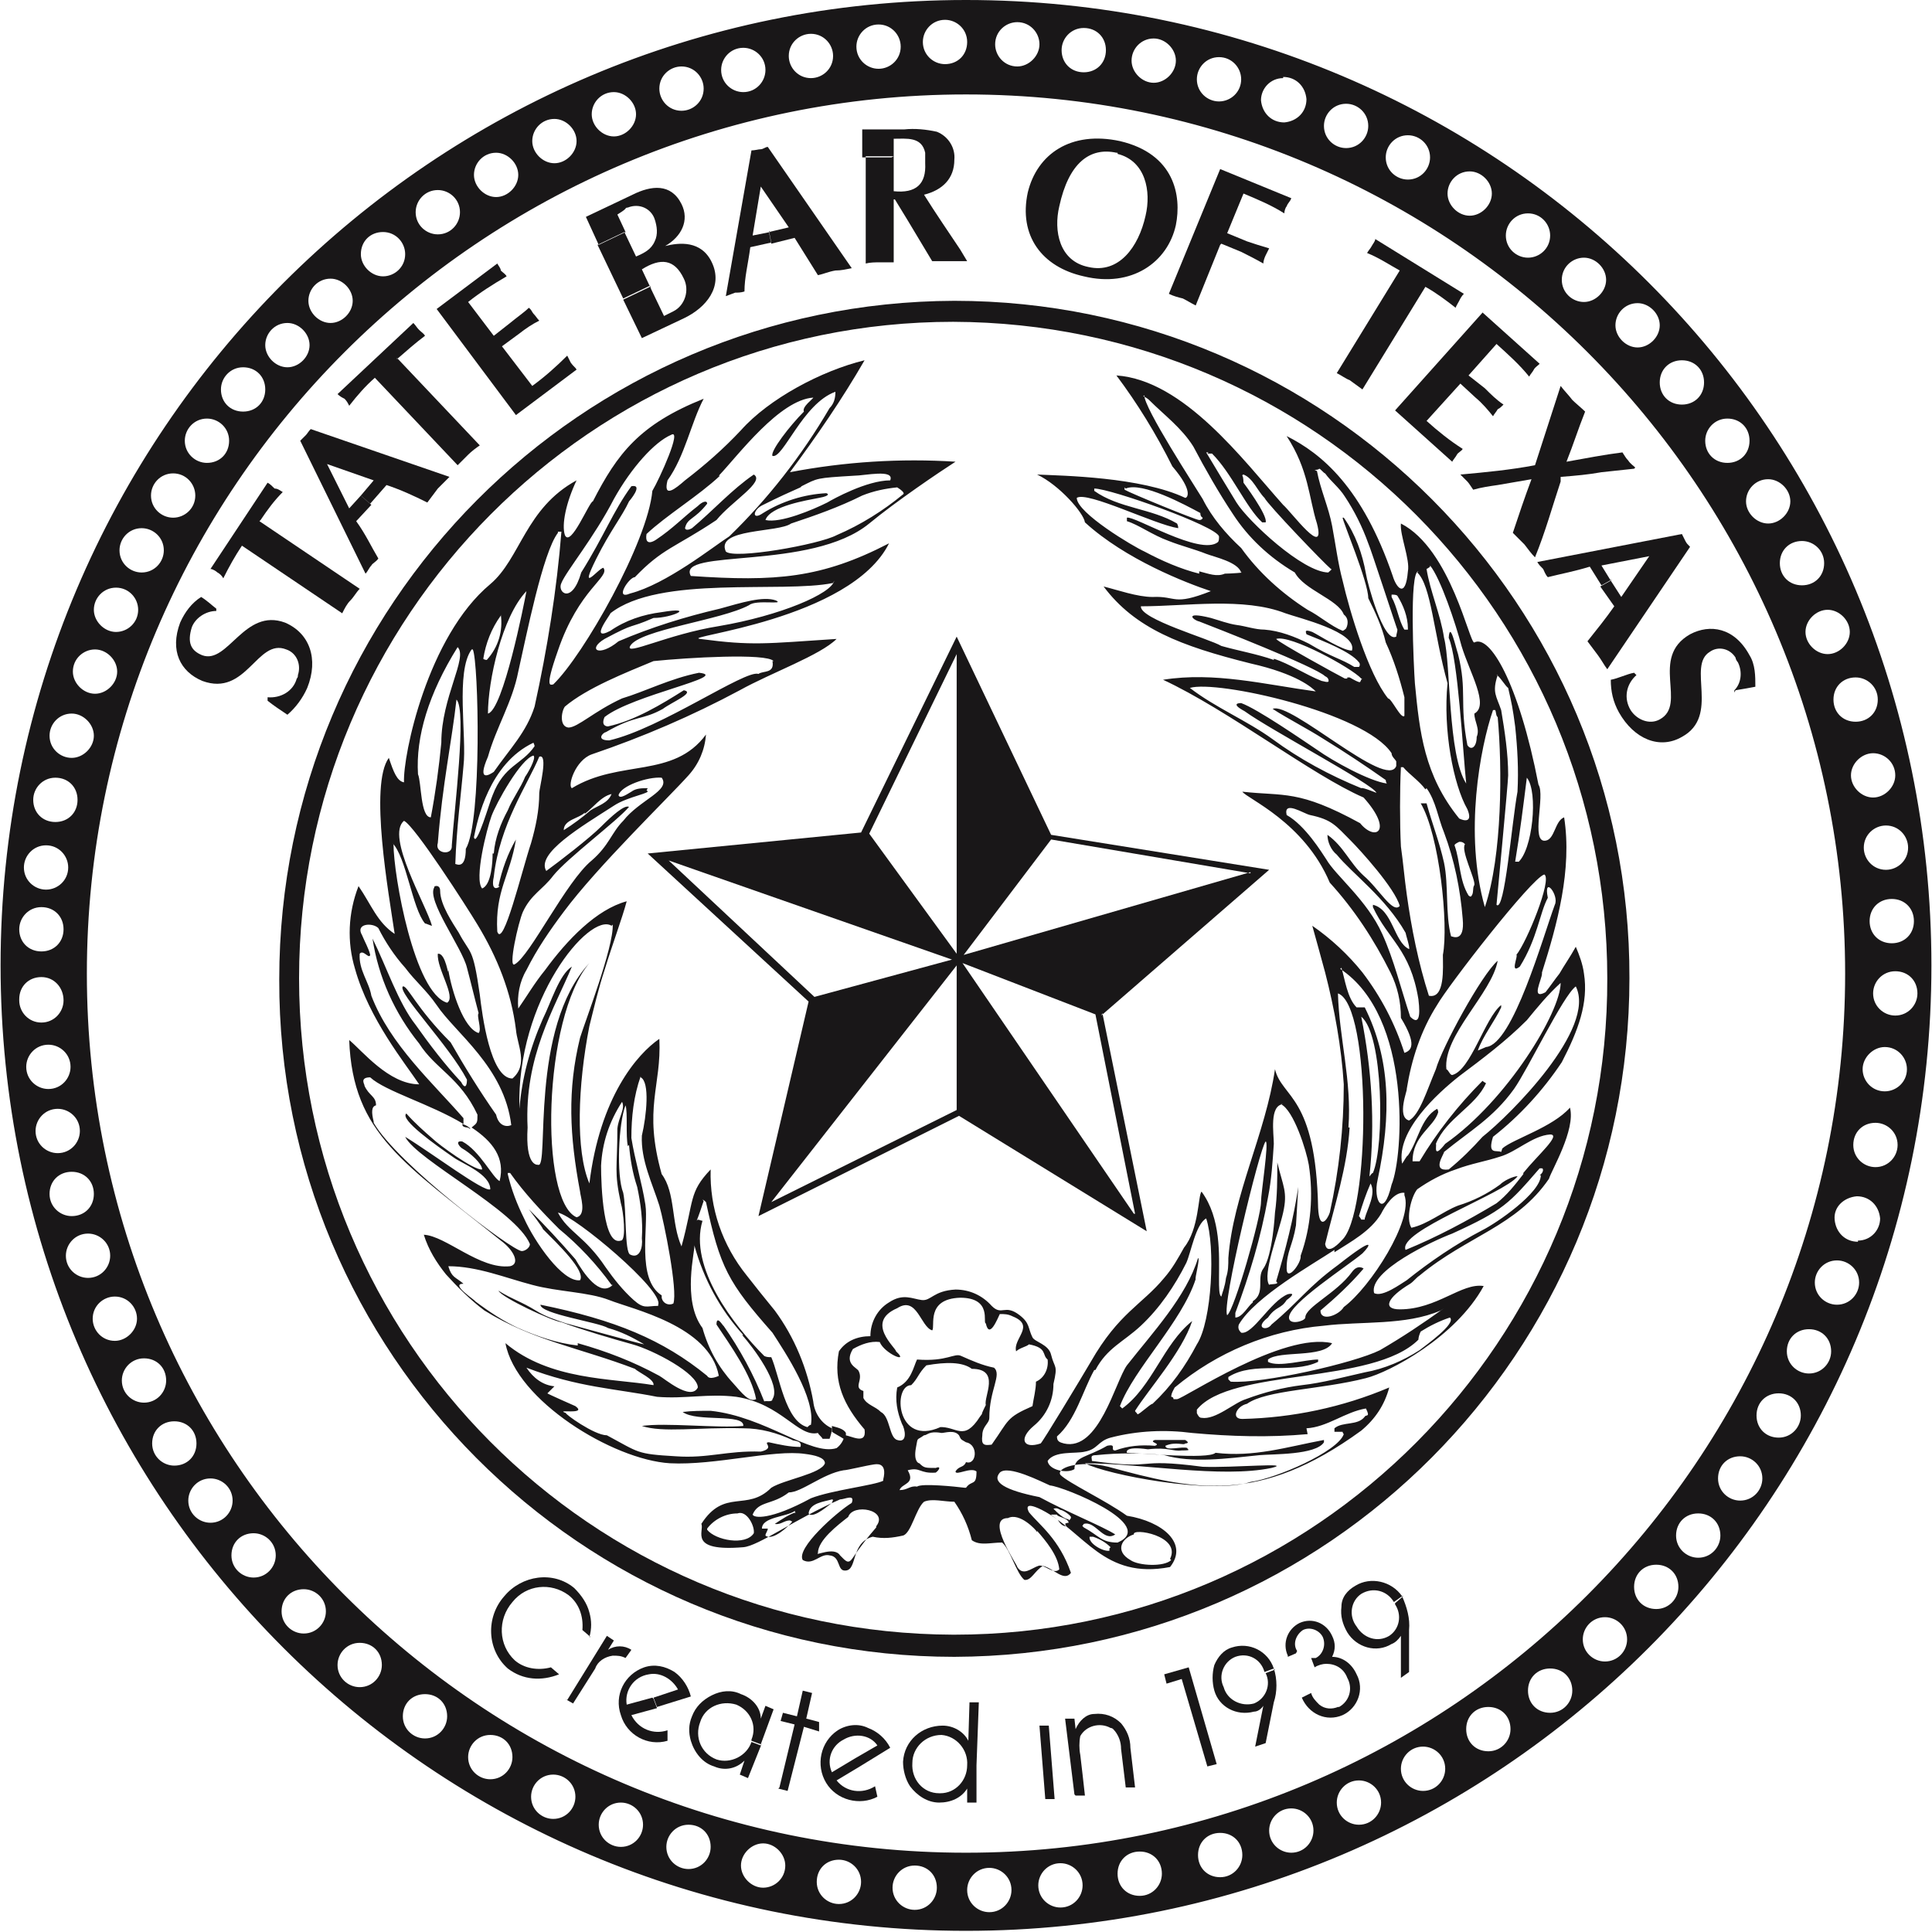 <?xml version="1.0" encoding="UTF-8"?>
<svg xmlns="http://www.w3.org/2000/svg" width="2.3in" height="2.3in" version="1.1" viewBox="0 0 165.6 165.7">
  <!-- Generator: Adobe Illustrator 28.7.1, SVG Export Plug-In . SVG Version: 1.2.0 Build 142)  -->
  <g>
    <g id="Layer_1">
      <g id="Group_2132">
        <g id="Group_2122">
          <path id="Path_9167" d="M82.8,0C37.1,0,0,37.1,0,82.8c0,45.7,37.1,82.8,82.8,82.8,45.7,0,82.8-37.1,82.8-82.8h0C165.6,37.1,128.6,0,82.8,0c0,0,0,0,0,0M164.1,79c0,1.1-.8,1.9-1.9,1.9-1.1,0-1.9-.8-1.9-1.9,0-1.1.8-1.9,1.9-1.9,0,0,0,0,0,0,1.1,0,1.9.8,1.9,1.9M163.6,72.7c0,1.1-.9,1.9-1.9,1.9-1.1,0-1.9-.9-1.9-1.9,0-1.1.9-1.9,1.9-1.9,1.1,0,1.9.9,1.9,1.9M162.5,66.5c0,1-.9,1.9-1.9,1.9-1,0-1.9-.9-1.9-1.9,0-1,.9-1.9,1.9-1.9,1,0,1.9.8,1.9,1.9,0,0,0,0,0,0M161,60c0,1.1-.8,1.9-1.9,1.9s-1.9-.8-1.9-1.9c0-1.1.8-1.9,1.9-1.9,0,0,0,0,0,0,1,0,1.9.8,1.9,1.9,0,0,0,0,0,0M158.6,54.2c0,1-.9,1.9-1.9,1.9-1,0-1.9-.9-1.9-1.9,0-1,.9-1.9,1.9-1.9,1,0,1.9.9,1.9,1.9,0,0,0,0,0,0M156.4,48.3c0,1.1-.8,1.9-1.9,1.9-1.1,0-1.9-.8-1.9-1.9,0-1.1.8-1.9,1.9-1.9,0,0,0,0,0,0,1,0,1.9.8,1.9,1.9M151.6,41.1c1,0,1.9.9,1.9,1.9,0,1-.9,1.9-1.9,1.9-1,0-1.9-.9-1.9-1.9,0-1,.8-1.9,1.9-1.9,0,0,0,0,0,0M148.1,35.9c1.1,0,1.9.8,1.9,1.9s-.8,1.9-1.9,1.9-1.9-.8-1.9-1.9c0,0,0,0,0,0,0-1,.8-1.9,1.9-1.9,0,0,0,0,0,0M144.2,30.9c1.1,0,1.9.8,1.9,1.9,0,1.1-.8,1.9-1.9,1.9-1.1,0-1.9-.8-1.9-1.9,0,0,0,0,0,0,0-1.1.8-1.9,1.9-1.9M140.4,26c1,0,1.9.9,1.9,1.9,0,1-.9,1.9-1.9,1.9-1,0-1.9-.9-1.9-1.9,0-1,.8-1.9,1.9-1.9,0,0,0,0,0,0M135.8,22.1c1,0,1.9.9,1.9,1.9s-.9,1.9-1.9,1.9c-1,0-1.9-.8-1.9-1.9,0-1.1.9-1.9,1.9-1.9,0,0,0,0,0,0M131,18.3c1.1,0,1.9.9,1.9,1.9,0,1.1-.9,1.9-1.9,1.9-1,0-1.9-.8-1.9-1.9,0-1,.8-1.9,1.9-1.9,0,0,0,0,0,0M126,14.7c1,0,1.9.9,1.9,1.9,0,1-.9,1.9-1.9,1.9-1,0-1.9-.9-1.9-1.9,0-1,.8-1.9,1.9-1.9,0,0,0,0,0,0M120.7,11.6c1,0,1.9.8,1.9,1.9,0,1-.8,1.9-1.9,1.9-1,0-1.9-.8-1.9-1.9,0-1,.8-1.9,1.9-1.9,0,0,0,0,0,0M115.4,8.9c1,0,1.9.8,1.9,1.9,0,1-.8,1.9-1.9,1.9-1,0-1.9-.8-1.9-1.9,0-1,.8-1.9,1.9-1.9,0,0,0,0,0,0M110,6.6c1.1,0,1.9.8,2,1.9,0,1.1-.8,1.9-1.9,2-1.1,0-1.9-.8-2-1.9,0,0,0,0,0,0,0-1,.8-1.9,1.9-1.9M104.5,4.9c1.1,0,1.9.9,1.9,1.9,0,1.1-.9,1.9-1.9,1.9-1,0-1.9-.8-1.9-1.9,0-1,.8-1.9,1.9-1.9,0,0,0,0,0,0M98.9,3.3c1,0,1.9.9,1.9,1.9s-.9,1.9-1.9,1.9c-1,0-1.9-.9-1.9-1.9,0-1,.8-1.9,1.9-1.9,0,0,0,0,0,0M92.9,2.4c1.1,0,1.9.8,1.9,1.9s-.8,1.9-1.9,1.9c-1.1,0-1.9-.8-1.9-1.9,0-1,.8-1.9,1.9-1.9,0,0,0,0,0,0M87.2,1.9c1.1,0,1.9.9,1.9,1.9s-.9,1.9-1.9,1.9c-1.1,0-1.9-.9-1.9-1.9,0,0,0,0,0,0,0-1.1.9-1.9,1.9-1.9,0,0,0,0,0,0M81,1.7c1,0,1.9.8,1.9,1.9s-.8,1.9-1.9,1.9c-1,0-1.9-.8-1.9-1.9,0-1,.8-1.9,1.9-1.9,0,0,0,0,0,0M75.3,2.1c1.1,0,1.9.9,1.9,1.9,0,1.1-.9,1.9-1.9,1.9-1,0-1.9-.8-1.9-1.9,0-1,.8-1.9,1.9-1.9,0,0,0,0,0,0M69.5,2.9c1.1,0,1.9.9,1.9,1.9,0,1.1-.9,1.9-1.9,1.9-1.1,0-1.9-.9-1.9-1.9,0-1.1.9-1.9,1.9-1.9M63.7,4.1c1,0,1.9.8,1.9,1.9,0,1-.8,1.9-1.9,1.9-1,0-1.9-.8-1.9-1.9,0-1,.8-1.9,1.9-1.9,0,0,0,0,0,0M58.4,5.7c1.1,0,1.9.9,1.9,1.9,0,1.1-.9,1.9-1.9,1.9-1.1,0-1.9-.9-1.9-1.9h0c0-1.1.9-1.9,1.9-1.9M52.6,7.9c1,0,1.9.9,1.9,1.9s-.9,1.9-1.9,1.9c-1,0-1.9-.9-1.9-1.9,0-1,.8-1.9,1.9-1.9,0,0,0,0,0,0M47.5,10.2c1,0,1.9.9,1.9,1.9,0,1-.9,1.9-1.9,1.9-1,0-1.9-.9-1.9-1.9,0-1,.8-1.9,1.9-1.9,0,0,0,0,0,0M42.5,13.1c1,0,1.9.9,1.9,1.9,0,1-.9,1.9-1.9,1.9-1,0-1.9-.9-1.9-1.9,0-1,.8-1.9,1.9-1.9,0,0,0,0,0,0M37.5,16.3c1,0,1.9.8,1.9,1.9,0,1-.8,1.9-1.9,1.9-1,0-1.9-.8-1.9-1.9h0c0-1,.8-1.9,1.9-1.9,0,0,0,0,0,0M32.8,19.9c1.1,0,1.9.9,1.9,1.9,0,1.1-.9,1.9-1.9,1.9s-1.9-.9-1.9-1.9h0c0-1.1.8-1.9,1.9-1.9,0,0,0,0,0,0M28.3,23.9c1,0,1.9.9,1.9,1.9,0,1-.9,1.9-1.9,1.9-1,0-1.9-.9-1.9-1.9,0-1,.8-1.9,1.9-1.9,0,0,0,0,0,0M24.6,27.7c1,0,1.9.9,1.9,1.9,0,1-.9,1.9-1.9,1.9-1,0-1.9-.9-1.9-1.9,0-1,.8-1.9,1.9-1.9,0,0,0,0,0,0M20.8,31.5c1.1,0,1.9.8,1.9,1.9,0,1.1-.8,1.9-1.9,1.9-1.1,0-1.9-.8-1.9-1.9,0,0,0,0,0,0,0-1,.8-1.9,1.9-1.9,0,0,0,0,0,0M17.7,35.9c1,0,1.9.8,1.9,1.9s-.8,1.9-1.9,1.9c-1,0-1.9-.8-1.9-1.9,0-1,.8-1.9,1.9-1.9,0,0,0,0,0,0M14.8,40.6c1.1,0,1.9.9,1.9,1.9,0,1.1-.9,1.9-1.9,1.9-1,0-1.9-.8-1.9-1.9,0-1,.8-1.9,1.9-1.9,0,0,0,0,0,0M12.1,45.3c1,0,1.9.8,1.9,1.9,0,1-.8,1.9-1.9,1.9-1,0-1.9-.8-1.9-1.9,0-1,.8-1.9,1.9-1.9,0,0,0,0,0,0M9.9,50.4c1.1,0,1.9.9,1.9,1.9,0,1.1-.9,1.9-1.9,1.9-1,0-1.9-.9-1.9-1.9,0-1,.8-1.9,1.9-1.9,0,0,0,0,0,0M8.1,55.7c1,0,1.9.9,1.9,1.9,0,1-.9,1.9-1.9,1.9-1,0-1.9-.9-1.9-1.9,0-1.1.9-1.9,1.9-1.9M6.1,61.2c1,0,1.9.9,1.9,1.9s-.9,1.9-1.9,1.9c-1,0-1.9-.8-1.9-1.9,0-1,.8-1.9,1.9-1.9,0,0,0,0,0,0M4.7,66.7c1.1,0,1.9.8,1.9,1.9,0,1.1-.8,1.9-1.9,1.9-1.1,0-1.9-.8-1.9-1.9,0,0,0,0,0,0,0-1,.8-1.9,1.9-1.9,0,0,0,0,0,0M3.9,72.5c1.1,0,1.9.9,1.9,1.9,0,1.1-.9,1.9-1.9,1.9-1,0-1.9-.8-1.9-1.9,0-1,.8-1.9,1.9-1.9,0,0,0,0,0,0M3.5,77.8c1.1,0,1.9.8,1.9,1.9,0,1.1-.8,1.9-1.9,1.9-1.1,0-1.9-.8-1.9-1.9,0-1,.8-1.9,1.9-1.9,0,0,0,0,0,0M1.6,85.7c0-1.1.8-1.9,1.9-1.9,1.1,0,1.9.9,1.9,2,0,1-.8,1.9-1.9,1.9-1.1,0-1.9-.9-1.9-1.9M2.2,91.5c0-1,.8-1.9,1.9-1.9,1,0,1.9.8,1.9,1.9,0,1-.8,1.9-1.9,1.9h0c-1,0-1.9-.8-1.9-1.9,0,0,0,0,0,0M3,97c0-1,.8-1.9,1.9-1.9,1,0,1.9.8,1.9,1.9,0,1-.8,1.9-1.9,1.9-1,0-1.9-.8-1.9-1.9,0,0,0,0,0,0M4.2,102.4c0-1.1.8-1.9,1.9-1.9s1.9.8,1.9,1.9-.8,1.9-1.9,1.9c0,0,0,0,0,0-1,0-1.9-.8-1.9-1.9,0,0,0,0,0,0M5.6,107.7c0-1,.8-1.9,1.9-1.9,1,0,1.9.8,1.9,1.9,0,1-.8,1.9-1.9,1.9-1,0-1.9-.8-1.9-1.9h0M7.9,113.1c0-1.1.9-1.9,1.9-1.9,1.1,0,1.9.9,1.9,1.9s-.9,1.9-1.9,1.9h0c-1.1,0-1.9-.9-1.9-1.9M10.4,118.4c0-1,.8-1.9,1.9-1.9s1.9.8,1.9,1.9c0,1-.8,1.9-1.9,1.9h0c-1,0-1.9-.8-1.9-1.9,0,0,0,0,0,0M13,123.8c0-1.1.8-1.9,1.9-1.9s1.9.8,1.9,1.9c0,1.1-.8,1.9-1.9,1.9,0,0,0,0,0,0-1,0-1.9-.8-1.9-1.9,0,0,0,0,0,0M18,130.6c-1,0-1.9-.8-1.9-1.9,0-1,.8-1.9,1.9-1.9,1,0,1.9.8,1.9,1.9h0c0,1-.8,1.9-1.9,1.9M21.7,135.3c-1,0-1.9-.8-1.9-1.9s.8-1.9,1.9-1.9c1,0,1.9.8,1.9,1.9,0,0,0,0,0,0,0,1-.8,1.9-1.9,1.9M26,140.1c-1,0-1.9-.8-1.9-1.9s.8-1.9,1.9-1.9c1,0,1.9.8,1.9,1.9,0,0,0,0,0,0,0,1-.8,1.9-1.9,1.9,0,0,0,0,0,0M30.8,144.7c-1,0-1.9-.8-1.9-1.9,0-1,.8-1.9,1.9-1.9s1.9.8,1.9,1.9c0,0,0,0,0,0,0,1-.8,1.9-1.9,1.9M36.4,149.1c-1,0-1.9-.8-1.9-1.9s.8-1.9,1.9-1.9,1.9.8,1.9,1.9c0,1-.8,1.9-1.9,1.9M42,152.6c-1,0-1.9-.8-1.9-1.9,0-1,.8-1.9,1.9-1.9s1.9.8,1.9,1.9h0c0,1-.8,1.9-1.9,1.9h0M47.4,156c-1,0-1.9-.8-1.9-1.9,0-1,.8-1.9,1.9-1.9,1,0,1.9.8,1.9,1.9,0,0,0,0,0,0,0,1-.8,1.9-1.9,1.9,0,0,0,0,0,0M53.2,158.4c-1,0-1.9-.8-1.9-1.9,0-1,.8-1.9,1.9-1.9,1,0,1.9.8,1.9,1.9,0,0,0,0,0,0,0,1-.8,1.9-1.9,1.9M59,160.3c-1,0-1.9-.8-1.9-1.9,0-1,.8-1.9,1.9-1.9s1.9.8,1.9,1.9h0c0,1-.8,1.9-1.9,1.9M65.4,161.9c-1,0-1.9-.9-1.9-1.9s.9-1.9,1.9-1.9c1,0,1.9.9,1.9,1.9,0,1.1-.9,1.9-1.9,1.9M71.9,163.3c-1,0-1.9-.8-1.9-1.9s.8-1.9,1.9-1.9c1,0,1.9.8,1.9,1.9,0,1-.8,1.9-1.9,1.9,0,0,0,0,0,0M78.4,163.8c-1,0-1.9-.8-1.9-1.9,0-1,.8-1.9,1.9-1.9s1.9.8,1.9,1.9c0,0,0,0,0,0,0,1-.8,1.9-1.9,1.9M7.4,83.5c0-41.6,33.8-75.4,75.4-75.4,41.6,0,75.4,33.8,75.4,75.4,0,41.6-33.8,75.4-75.4,75.4-41.6,0-75.4-33.8-75.4-75.4M84.8,164c-1,0-1.9-.8-1.9-1.9,0-1,.8-1.9,1.9-1.9,1,0,1.9.8,1.9,1.9,0,0,0,0,0,0,0,1-.8,1.9-1.9,1.9M90.9,163.6c-1,0-1.9-.8-1.9-1.9,0-1,.8-1.9,1.9-1.9,1,0,1.9.8,1.9,1.9,0,1-.8,1.9-1.9,1.9M97.7,162.6c-1.1,0-1.9-.8-1.9-1.9,0-1.1.8-1.9,1.9-1.9,1.1,0,1.9.8,1.9,1.9,0,0,0,0,0,0,0,1-.8,1.9-1.9,1.9,0,0,0,0,0,0M104.6,161c-1.1,0-1.9-.8-1.9-1.9s.8-1.9,1.9-1.9c1.1,0,1.9.8,1.9,1.9,0,0,0,0,0,0,0,1-.8,1.9-1.9,1.9M110.7,158.9c-1,0-1.9-.8-1.9-1.9,0-1,.8-1.9,1.9-1.9,1,0,1.9.8,1.9,1.9,0,0,0,0,0,0,0,1-.8,1.9-1.9,1.9M116.5,156.5c-1,0-1.9-.8-1.9-1.9,0-1,.8-1.9,1.9-1.9,1,0,1.9.8,1.9,1.9,0,0,0,0,0,0,0,1-.8,1.9-1.9,1.9M122,153.6c-1,0-1.9-.8-1.9-1.9,0-1,.8-1.9,1.9-1.9,1,0,1.9.8,1.9,1.9,0,1-.8,1.9-1.9,1.9h0M127.6,150.2c-1.1,0-1.9-.8-1.9-1.9s.8-1.9,1.9-1.9c1.1,0,1.9.8,1.9,1.9,0,0,0,0,0,0,0,1-.8,1.9-1.9,1.9M132.9,146.9c-1.1,0-1.9-.8-1.9-1.9,0-1.1.8-1.9,1.9-1.9,1.1,0,1.9.8,1.9,1.9,0,0,0,0,0,0,0,1-.8,1.9-1.9,1.9M137.6,142.5c-1,0-1.9-.8-1.9-1.9,0-1,.8-1.9,1.9-1.9,1,0,1.9.8,1.9,1.9h0c0,1-.8,1.9-1.9,1.9M142,138c-1.1,0-1.9-.8-1.9-1.9,0-1.1.8-1.9,1.9-1.9,1.1,0,1.9.8,1.9,1.9,0,0,0,0,0,0,0,1-.8,1.9-1.9,1.9M145.6,133.6c-1,0-1.9-.8-1.9-1.9s.8-1.9,1.9-1.9,1.9.8,1.9,1.9c0,1-.8,1.9-1.9,1.9,0,0,0,0,0,0M149.2,128.7c-1,0-1.9-.8-1.9-1.9s.8-1.9,1.9-1.9c1,0,1.9.8,1.9,1.9,0,1-.8,1.9-1.9,1.9h0M152.5,123.3c-1.1,0-1.9-.8-1.9-1.9s.8-1.9,1.9-1.9c1.1,0,1.9.8,1.9,1.9,0,0,0,0,0,0,0,1-.8,1.9-1.9,1.9M155.1,117.8c-1,0-1.9-.8-1.9-1.9s.8-1.9,1.9-1.9,1.9.8,1.9,1.9h0c0,1-.8,1.9-1.9,1.9h0M157.5,111.9c-1,0-1.9-.8-1.9-1.9,0-1,.8-1.9,1.9-1.9,1,0,1.9.8,1.9,1.9,0,0,0,0,0,0,0,1-.8,1.9-1.9,1.9M159.3,106.5c-1.1,0-1.9-.8-2-1.9s.8-1.9,1.9-2c1.1,0,1.9.8,2,1.9,0,0,0,0,0,0,0,1-.8,1.9-1.9,1.9M160.8,100.1c-1,0-1.9-.8-1.9-1.9s.8-1.9,1.9-1.9c1,0,1.9.8,1.9,1.9,0,1-.8,1.9-1.9,1.9h0M161.6,93.6c-1.1,0-1.9-.9-1.9-1.9s.9-1.9,1.9-1.9c1.1,0,1.9.9,1.9,1.9,0,1.1-.9,1.9-1.9,1.9M162.5,87.1c-1,0-1.9-.8-1.9-1.9,0-1,.8-1.9,1.9-1.9s1.9.8,1.9,1.9c0,0,0,0,0,0,0,1-.8,1.9-1.9,1.9,0,0,0,0,0,0" fill="#191718" fill-rule="evenodd"/>
          <path id="Path_9168" d="M81.8,142.1h0c-32,0-58-26.1-57.9-58.1h0c0-32.1,25.9-58.1,57.9-58.2h0c32,0,58,26.1,57.9,58.1h0c0,32.1-25.9,58.1-57.9,58.2h0ZM81.8,140.2h0c31,0,56.1-25.3,56-56.3h0c0-31-25-56.2-56.1-56.3h0c-31,0-56.1,25.3-56.1,56.3h0c0,31,25,56.2,56.1,56.3" fill="#191718"/>
          <path id="Path_9169" d="M18.5,52.2c-.4-.3-.8-.7-1.3-1-.8.5-1.4,1.3-1.8,2.2-.9,2.4,0,4.2,1.9,5,3.8,1.4,4.7-3.7,7.2-2.7.9.3,1.3,1.3,1,2.2,0,.1,0,.2-.1.3-.3,1.1-1.4,1.7-2.5,1.6v.3c.5.4,1.1.8,1.7,1.2.7-.6,1.3-1.4,1.7-2.3,1-2.5.2-4.7-1.9-5.6-3.5-1.3-4.9,3.6-7.1,2.8-1-.4-1.3-1.1-.9-2.4.3-.8,1.2-1.4,2.1-1.4v-.2Z" fill="#191718" fill-rule="evenodd"/>
          <path id="Path_9170" d="M37.4,26.5l6.8,9.1,5.2-3.9c-.1-.2-.3-.3-.5-.6-.1-.2-.2-.4-.3-.6-.9.9-1.9,1.8-3,2.6l-2.6-3.4,1.5-1.1c.5-.4,1.1-.8,1.7-1.1-.2-.2-.3-.4-.5-.6-.1-.1-.2-.4-.4-.5-.4.4-1,.8-1.6,1.3l-1.4,1.1-2.2-2.9c1-.8,2.1-1.5,3.3-2.2-.1-.2-.3-.3-.5-.5,0-.2-.2-.4-.3-.6l-5.2,3.9Z" fill="#191718" fill-rule="evenodd"/>
          <path id="Path_9171" d="M34,30.8c.8-.7,1.6-1.4,2.4-2-.1-.2-.3-.3-.5-.5-.2-.2-.3-.4-.5-.6l-6.5,6.1c.2.2.4.3.6.4.2.2.3.4.4.6.7-.9,1.4-1.7,2.2-2.4l7.1,7.5c.3-.3.6-.6.9-.9.3-.3.7-.6,1-.8l-7.1-7.5Z" fill="#191718" fill-rule="evenodd"/>
          <path id="Path_9172" d="M22.3,44.6c.6-.9,1.2-1.7,1.9-2.4-.2-.1-.4-.3-.7-.3-.2-.2-.4-.4-.6-.5l-4.9,7.4c.2,0,.5.2.6.3.2.1.4.3.5.5.5-1,1-1.9,1.6-2.8l8.6,5.8c.2-.4.4-.8.7-1.1s.5-.7.8-1l-8.6-5.8Z" fill="#191718" fill-rule="evenodd"/>
          <path id="Path_9173" d="M30.9,42.5l-1,1.1-1.9-3.8,4,1.4-1.1,1.3.8.7,1.4-1.6c1.2.4,2.3.9,3.5,1.5.3-.4.6-.8.9-1.2.3-.3.7-.7,1-1l-11.9-4.1c-.2.2-.3.4-.4.5-.2.2-.3.3-.5.5l5.6,11.4c.2-.2.3-.5.5-.7.1-.2.4-.3.6-.6-.6-1-1.1-2.1-1.9-3.2l1.3-1.4-.8-.7Z" fill="#191718" fill-rule="evenodd"/>
          <path id="Path_9174" d="M55.7,24.5l-2.3,1.1-2.2-4.6,2.3-1.1,1,2.1c.7-.3,1.3-.6,1.6-1.3.3-.6.2-1.3,0-1.9-.3-.9-1.3-1.4-2.3-1,0,0-.2,0-.2.1-.2.2-.4.3-.7.5l.7,1.5-2.3,1.1-1.1-2.4,4-1.9c1.6-.8,3.3-1,4.2.8.7,1.4,0,2.8-1.4,3.6h0c1.2-.3,3.1-.5,4,1.4,1,2.1-.5,3.9-2.4,4.8l-3.6,1.7-1.6-3.3,2.3-1.1,1.2,2.5.8-.4c1-.5,1.4-1.8.9-2.8,0,0,0,0,0,0-.8-1.7-2-1.8-3.6-.8l.8,1.7Z" fill="#191718" fill-rule="evenodd"/>
          <path id="Path_9175" d="M66,19.9l-1.5.3.7-4.2,2.4,3.5-1.7.4.2,1,2-.5c.7,1.1,1.3,2.1,2,3.2.5-.1.9-.3,1.5-.4.5,0,.9-.1,1.4-.2l-7.2-10.4c-.2,0-.4.2-.6.2-.2,0-.5.1-.8.1l-2.2,12.5c.3-.1.5-.2.8-.3.2,0,.5,0,.8-.1,0-1.2.3-2.3.5-3.8l1.8-.4-.2-1Z" fill="#191718" fill-rule="evenodd"/>
          <path id="Path_9176" d="M76.4,13.5h-2.5s0-2.4,0-2.4h3.6c.9-.1,1.9,0,2.8.2,1,.4,1.6,1.4,1.5,2.4,0,1.6-1,2.6-2.6,3,1,1.6,2.1,3.2,3.1,4.7l.6,1c-.5,0-1,0-1.5,0s-1.1,0-1.5,0l-2.1-3.5c-.3-.5-.8-1.3-1.1-1.8h-.1v5.4c-.3,0-.8,0-1.2,0-.4,0-.8,0-1.2.1v-9.2c0,0,2.4,0,2.4,0v3c1.9.2,2.8-.6,2.7-2.4,0-.3,0-.6,0-.9-.3-1.4-1.6-1.2-2.7-1.2v1.5Z" fill="#191718" fill-rule="evenodd"/>
          <path id="Path_9177" d="M104.7,20.9l1.7.7c.6.3,1.2.6,1.9,1,0-.2.1-.5.2-.7.1-.2.2-.4.3-.6-.7-.2-1.3-.4-1.9-.6l-1.7-.7,1.4-3.4c1.2.5,2.4,1,3.5,1.7,0-.2.1-.5.2-.6.1-.3.3-.4.4-.7l-6.1-2.5-4.4,10.7c.4.2.8.3,1.2.4.4.2.7.4,1.1.6l2.1-5.2Z" fill="#191718" fill-rule="evenodd"/>
          <path id="Path_9178" d="M95.8,13.1l.2-1c4.7,1.1,5.3,4.7,4.8,7.2-.7,3.2-3.8,5.4-7.9,4.4-3.6-.8-5.6-3.5-4.8-7.2.8-3.3,3.7-5.3,7.9-4.4l-.2,1c0,0,0,0-.1,0-2.3-.5-4.1.9-4.9,4.6-.5,2.1,0,4.7,2.5,5.2,2.6.6,4.3-1.7,4.9-4.4.5-2.1,0-4.7-2.4-5.3" fill="#191718" fill-rule="evenodd"/>
          <path id="Path_9179" d="M138.1,49.8l-.8-1.3,4.1-.8-2.4,3.5-.9-1.4-.9.5,1.2,1.7c-.7,1-1.5,2-2.3,3,.3.4.6.8.9,1.2.3.4.5.8.8,1.2l7.1-10.5c-.2-.2-.3-.3-.4-.5-.1-.2-.2-.4-.3-.6l-12.4,2.4c.1.2.3.4.5.6.1.2.2.5.4.7,1.2-.3,2.3-.5,3.6-.9l1,1.6.9-.5Z" fill="#191718" fill-rule="evenodd"/>
          <path id="Path_9180" d="M148.8,59.2c.6-.1,1.2-.2,1.7-.3,0-.9,0-1.9-.5-2.7-1.3-2.4-3.4-2.7-5.1-1.8-3.5,2-.2,6-2.6,7.3-.9.5-2,0-2.5-.8,0,0,0,0,0,0-.6-1-.4-2.2.5-3l-.2-.2c-.6.1-1.4.5-2,.6,0,1,.2,1.9.7,2.8,1.3,2.3,3.5,3.2,5.4,2.1,3.3-1.8.4-6.1,2.4-7.3.7-.5,1.7-.3,2.2.5,0,.1.1.3.2.4.4.8.3,1.8-.3,2.4v.2Z" fill="#191718" fill-rule="evenodd"/>
          <path id="Path_9181" d="M140.2,40.1c-.2-.2-.4-.3-.6-.6-.2-.2-.3-.4-.5-.7-1.6.2-3.1.5-4.8.8.6-1.5,1-2.8,1.6-4.3-.3-.3-.8-.7-1.1-1-.3-.4-.7-.8-1-1.2l-2.2,6.8c-2.1.4-4.2.6-6.4.8.2.2.4.4.6.6.1.1.3.4.5.7.7-.2,1.4-.3,2.1-.4l2.9-.5c-.6,1.6-1.1,3.1-1.6,4.6.3.3.7.7,1,1,.3.4.6.8.9,1.1.9-2.2,1.5-4.4,2.2-6.5v-.4c1.3-.1,2.4-.2,3.5-.4l2.8-.3Z" fill="#191718" fill-rule="evenodd"/>
          <path id="Path_9182" d="M127.2,26.7l-7.6,8.5,4.9,4.4c.1-.2.3-.4.4-.6.1-.2.4-.3.5-.5-1.1-.7-2.1-1.5-3.1-2.4l2.9-3.2,1.3,1.2c.6.5,1.1,1.1,1.5,1.6.1-.2.3-.4.4-.6.2-.1.3-.2.5-.4-.6-.4-1.1-.9-1.6-1.4l-1.4-1.1,2.4-2.7c1,.9,2,1.8,2.8,2.8.1-.2.3-.4.4-.6.1-.2.3-.3.5-.5l-4.9-4.4Z" fill="#191718" fill-rule="evenodd"/>
          <path id="Path_9183" d="M122.2,24.6c.9.5,1.7,1.1,2.6,1.8,0-.1.2-.4.3-.6.1-.2.2-.4.4-.6l-7.6-4.7c0,.2-.2.4-.3.6-.1.2-.3.4-.4.6,1,.4,1.9,1,2.8,1.5l-5.4,8.8c.4.2.8.5,1.1.6.4.3.7.5,1.1.8l5.4-8.8Z" fill="#191718" fill-rule="evenodd"/>
          <path id="Path_9184" d="M48.4,145.7l.7.4,1.9-3c.2-.6.8-1,1.5-1.1.4,0,.7,0,1.1.2l.5-.7c-.6-.4-1.4-.4-2,0h0s.5-.8.5-.8l-.6-.4-3.4,5.5Z" fill="#191718" fill-rule="evenodd"/>
          <path id="Path_9185" d="M50.5,140.4c.2-.7.2-1.4,0-2.1-.2-.8-.7-1.5-1.3-2.1-1.8-1.5-4.5-1.1-6,.7,0,0,0,0,0,0-1.6,1.8-1.5,4.6.3,6.2,1.3,1,2.9,1.1,4.4.5l-.7-.6c-1.1.3-2.3.1-3.1-.6-1.4-1.3-1.5-3.5-.2-5,1.2-1.5,3.3-1.7,4.8-.6.9.7,1.3,1.8,1.2,3l.7.6Z" fill="#191718" fill-rule="evenodd"/>
          <path id="Path_9186" d="M55.9,145.6l-2.2.6c-.2-1.2.6-2.4,1.9-2.6,1-.2,2,.4,2.5,1.3l-2.1.7.3.8,2.9-.9c-.2-.8-.7-1.6-1.4-2.1-.8-.5-1.7-.7-2.6-.4-1.7.6-2.6,2.4-2,4.1.5,1.7,2.3,2.7,4,2.2v-.9c-1.2.4-2.5-.1-3.1-1.3l2.2-.6-.3-.8Z" fill="#191718" fill-rule="evenodd"/>
          <path id="Path_9187" d="M111.2,141.6c-.4-.6-.1-1.4.5-1.8,0,0,0,0,0,0,.6-.3,1.4,0,1.7.6,0,0,0,0,0,0,.3.7,0,1.5-.6,1.8,0,0-.2,0-.2,0h-.2c0,0,.3.8.3.8.3-.2.7-.3,1-.3.8,0,1.5.4,1.8,1.2.5.9.2,2-.7,2.5,0,0,0,0-.1,0-.5.2-1.1.2-1.6-.2-.3-.3-.6-.6-.7-1l-.8.4c.6,1.4,2.1,2.1,3.5,1.5,0,0,0,0,0,0,1.3-.6,1.9-2.2,1.2-3.5,0,0,0,0,0,0-.4-.9-1.2-1.5-2.1-1.5.3-.6.3-1.2,0-1.8-.5-1.1-1.7-1.6-2.8-1.1,0,0,0,0,0,0-1,.5-1.5,1.7-1,2.8,0,0,0,0,0,.1l.7-.3Z" fill="#191718" fill-rule="evenodd"/>
          <path id="Path_9188" d="M103.5,151.5l.8-.2-2.4-8.3-2.1.6.2.8,1.3-.4,2.2,7.5Z" fill="#191718" fill-rule="evenodd"/>
          <path id="Path_9189" d="M92.2,154h.8c0-.1-.4-3.5-.4-3.5-.1-.5-.1-1.1,0-1.6.5-.9,1.7-1.2,2.6-.7.2,0,.3.2.4.3.3.4.5.9.5,1.5l.4,3.3h.8c0,0-.4-3.4-.4-3.4,0-.8-.3-1.5-.8-2.1-.6-.6-1.4-.9-2.3-.8-.7,0-1.3.6-1.6,1.3h0s-.1-.9-.1-.9h-.8c0,0,.8,6.5.8,6.5Z" fill="#191718" fill-rule="evenodd"/>
          <path id="Path_9190" d="M66.7,153.4l.8.2,1.4-5.5,1.3.4v-.8c.1,0-1.1-.3-1.1-.3l.5-2.2-.8-.2-.5,2.2-1.2-.3-.2.7,1.2.3-1.3,5.4Z" fill="#191718" fill-rule="evenodd"/>
          <path id="Path_9191" d="M65.2,149.7l-.8-.3c-.4,1.2-1.8,1.9-3,1.5-1.3-.5-1.9-1.9-1.4-3.2.4-1.3,1.8-1.9,3.1-1.5,0,0,0,0,0,0,1.2.5,1.8,1.8,1.3,3,0,0,0,0,0,.1l.8.3,1.1-3-.7-.3-.4,1.1c0-1-.8-1.8-1.7-2.1-.8-.4-1.7-.3-2.5.1-.8.4-1.4,1-1.7,1.8-.3.7-.3,1.4-.1,2.1.3,1,1,1.9,2,2.2.9.4,1.9.2,2.6-.5h0s-.4,1.2-.4,1.2l.7.3,1.2-3Z" fill="#191718" fill-rule="evenodd"/>
          <path id="Path_9192" d="M83.7,151.4l.2-5.4h-.8s-.1,3.3-.1,3.3c-.4-.8-1.3-1.3-2.2-1.3-1.8,0-3.3,1.3-3.4,3.1,0,0,0,0,0,0,0,.7.2,1.5.6,2.1.6.8,1.5,1.4,2.5,1.4,1,0,1.9-.4,2.4-1.2v1.2s.8,0,.8,0v-3.2c.1,0-.8,0-.8,0,0,1.3-1,2.4-2.3,2.4,0,0,0,0-.1,0-1.4,0-2.4-1.2-2.3-2.6,0,0,0,0,0,0,0-1.3,1.1-2.4,2.5-2.4,0,0,0,0,0,0,1.3.1,2.3,1.3,2.2,2.6h.9Z" fill="#191718" fill-rule="evenodd"/>
          <path id="Path_9193" d="M109.2,143.1c.3.9.3,2,0,2.9l-.7,3.5-.9.3.7-3.5c-.2.3-.5.5-.8.5-1.5.4-3-.4-3.4-1.8-.2-.7-.2-1.5,0-2.2.3-.7.8-1.3,1.5-1.5,1.5-.5,3.1.3,3.6,1.8l-.8.3c-.3-1.1-1.4-1.7-2.5-1.3,0,0,0,0,0,0-1,.4-1.5,1.6-1,2.6,0,0,0,0,0,0,.3,1.1,1.5,1.7,2.6,1.4,1-.4,1.5-1.6,1-2.6,0,0,0,0,0,0l.8-.3Z" fill="#191718" fill-rule="evenodd"/>
          <path id="Path_9194" d="M120.2,136.9c.4.9.7,1.9.6,2.9v3.6c0,0-.7.5-.7.5v-3.6c-.2.3-.5.6-.8.7-1.3.8-3,.3-3.8-1-.4-.7-.6-1.4-.5-2.2,0-.8.5-1.4,1.2-1.8,1.3-.8,3.1-.4,4,.9l-.7.5c-.6-1-1.8-1.3-2.8-.7,0,0,0,0,0,0-.9.6-1.1,1.9-.4,2.8,0,0,0,0,0,0,.6,1,1.8,1.4,2.8.8,0,0,0,0,0,0,.9-.6,1.1-1.8.5-2.7,0,0,0,0,0-.1l.7-.6Z" fill="#191718" fill-rule="evenodd"/>
          <path id="Path_9195" d="M73.3,150.8l-2,1.2c-.5-1.1,0-2.3,1-2.8,1-.6,2.3-.4,2.9.5l-1.9,1.1.4.7,2.6-1.6c-.4-.8-1.1-1.4-1.9-1.7-.8-.4-1.8-.3-2.6.2-1.5,1-1.9,3-1,4.5.9,1.5,2.9,2,4.4,1.2l-.2-.9c-1.1.7-2.5.5-3.3-.5l2-1.2-.4-.7Z" fill="#191718" fill-rule="evenodd"/>
          <path id="Path_9196" d="M89.6,154.3h.8c0,0-.5-6.3-.5-6.3h-.8c0,0,.5,6.3.5,6.3Z" fill="#191718" fill-rule="evenodd"/>
          <path id="Path_9197" d="M82,81.8v-25.7s-7.5,15.4-7.5,15.4l7.5,10.3ZM97.3,104.1l-3.4-17.1-11.4-4.4,14.7,21.5ZM94.5,86.9l3.8,18.7-16.1-9.9-17.2,8.6,4.3-18.4-13.8-12.7,18.3-1.8,8.2-16.8,8.1,17,18.7,3-14.4,12.5ZM107.2,74.9l-17.1-2.9-7.5,9.9,24.6-7.1ZM82,95.2l-15.9,7.9,15.9-20.3v12.4ZM69.8,85.5l11.8-3.2-24.3-8.5,12.5,11.7Z" fill="#191718" fill-rule="evenodd"/>
          <path id="Path_9198" d="M75,125.7c.2,0,.1,0-.1,0,0,0,0,0,.1,0" fill="#191718" fill-rule="evenodd"/>
          <path id="Path_9199" d="M72.5,123.3c0-.1,0-.3,0-.4-.2-.4-.9-.5-1.2-.6,0,.2,0,.3,0,.5.3.2.7.4,1,.6,0,0,0,0,.1,0" fill="#191718" fill-rule="evenodd"/>
          <path id="Path_9200" d="M128.7,98.8c-.4-.2-1.2.3-.7-1.3,2.3-1.8,4.3-4,5.9-6.4,1.4-2.7,2.3-5.1,1.9-7.6-.1-.8-.4-1.6-.7-2.3-.5.9-1,1.6-1.4,2.3-.4.5-.8,1.1-1.2,1.6-1.3.7-.3-1.1-.3-1.6,0,0,0,0,0-.1,1.3-4.1,2.6-8.8,1.9-13.3-.8.3-.8,1.9-1.6,2-1.3.2,0-3.9-.6-4.8-1.7-8.8-4.2-12.9-5.5-12.2-.4.2-2-8-6.3-10.2-.1,1,.8,3.1.6,4.1-.2,2.4-1,1.4-1.3.4-2.6-7.6-6.1-10.5-9.1-12,1.9,2.9,1.9,5.3,2.6,7.5.8,3.1-2.2-1-2.9-1.6-3.4-3.8-8.5-10.7-14.3-11.1,1.8,2.4,3.4,5,4.8,7.8,1.8,2.1,1.3,2.7,1.1,2.7-3.8-1.8-10.5-1.9-12.7-2,1.9.9,4,3.3,4.1,4.1,3.5,3.2,8.7,5.2,10.8,5.9-3.3,1.3-2.9.4-5,.5-1.3,0-3-.6-4.2-.9,2.7,3.6,6.6,5.1,12.6,6.6,4,.9,5.3,2.1,5.6,2.4-4.4-.6-8.7-1.7-13.1-1,5.6,2.6,12.8,8.2,17.2,10.1,2.6,2.9,1,3.8-.3,2.2-5.3-2.9-6.5-2.3-10.1-2.7.4.6,5.3,2.6,7.5,7.8,2.1,2.3,3.8,4.9,5.2,7.7.6,1.2.9,2.5.9,3.9,1.4,2.3.9,2.8.3,3-.8-2.5-2-4.8-3.6-6.9-1.2-1.5-2.7-2.9-4.3-4,.3,1.1.7,2.5,1.1,4,.8,3.1,1.4,6.4,1.6,9.6,0,3.7-.4,7.4-1.2,11-.2.6-.9,1.6-1-.4-.2-9.7-3.1-9.4-3.7-11.9-.8,5.5-3.6,10.8-4,16.2,0,.6,0,1.1-.2,1.7-.1.8-.3,1.2-.4,1.6-.2-.1-.2-.7-.2-1.6,0-1.9.2-5.1-1.5-7.4-.3.3-.2,3.2-1.5,4.8-.5.9-1,1.8-1.7,2.6-1.9,2.3-3.9,3-6.3,7.2-.7,1.2-4.2,7-4.3,7-1.5.5-1.9-.4-.6-1.5,1.1-.9,1.7-2.2,1.7-3.6.4-1.7.1-1.3-.2-2.5-.2-.9-1.4-1.1-1.6-1.5-.4-.8-.2-1.2-1.1-1.9-1.3-1-1.5.1-2.4-.8-.8-.9-1.9-1.4-3.1-1.4-1.9.1-2.1,1-2.9.9-.8-.1-1.6-.6-2.8.2-1,.6-1.6,1.7-1.6,2.9-1.1,0-2.1.4-2.7,1.3-.5,2.6.4,4.6,2.2,6.7.2,1.4-1.2.5-1.7.5-.1.4-.3.8-.7,1.1-2.2.7-6.1-2.7-10.8-3.2-.8,0-1.6,0-2.4.1,1.2.9,5.3.1,5.2,1.2-2.2.2-6.7-.3-8.7,0,1.8.6,4.8.1,8.7.2,1.5,0,2.9.4,4.2,1,0,.1.9,0,.7.6-.9,0-1.8-.2-2.7-.4-.6,0,.6.5-.7.8-2.9-.1-4.5.6-7.3.4-3.4-.2-3.1-.3-5.9-1.8-1.1,0-3.7-1.9-3.5-1.9-1.1-.4,1.9.2.8-.6,0,0-2.5-1.1-2.4-1.1.2-.2.4-.4.6-.6-1-.1-1.8-.7-2.4-1.6,4.4,1.7,7.7,1.8,11.2,2.5,2.4.2,4.4-.3,6.8,0,3.9.6,5.3,3.5,7,3.1.1.2.3.3.4.5.2,0,.4,0,.6,0,.1-.3.2-.6.2-.9-.9-.4-1.5-1.3-1.6-2.3-.5-2.8-1.6-5.5-3.3-7.8-.9-1.1-1.7-2.1-2.4-3-2.1-2.6-3.2-5.8-3.1-9.1-1.9,2-1.4,2.6-2.5,6.6-.9-2-.5-4.6-1.7-6.2-1.6-5.7,0-7.5-.2-11.6-1.9,1.3-5.1,5-6,12.4-1.2-2.8-1-8.4,0-13.5.4-1.6.8-3.3,1.3-4.8.7-2.3,1.5-4.4,1.9-5.9-2.6.7-5.1,3.3-7,5.9-.9,1.1-1.6,2.3-2.3,3.3-.1-1.1.1-2.3.7-3.3.9-1.8,2-3.4,3.2-5,2.9-3.9,9-9.8,10.7-11.7.9-1,1.4-2.2,1.5-3.5-2.8,3.8-7.4,2.1-11.5,4.6-.4-.2.3-2.4,1.7-2.9,4.4-1.5,8.6-3.3,12.7-5.5,2.7-1.5,6.9-3,8.3-4.4-6.1.4-7.2.6-11.7,0-1.8-.2,12.9-1.6,16.2-8.2-5.8,3-9.7,3.3-17,2.8-1.3-2.4,10.3-.4,15.3-4.5,2.3-1.9,6-4.4,7.4-5.3-4.7-.3-9.5,0-14.2.9,2.3-3.1,4.5-6.3,6.4-9.6-3.7.9-8.2,3.3-10.6,6-1.5,1.6-3.1,3-4.8,4.3-.8.7-1.9,1.6-1.5,0,1.5-2.1,2-4.9,3.1-7-5.5,2.2-7.4,4.7-9.5,8.8-.3,0-1.9,4-2.4,2.9-.3-.9.1-2.8,1-4.7-4.4,2.4-4.8,6.7-7.4,8.9-5.4,4.5-7.5,14.7-7.4,17-.6-.1-.9-.9-1.3-2.1-1.7,2.3,0,11.7.5,15.1-1.5-1-2-2.5-3.1-4.1-.9,2.3-1,4.8-.3,7.1,1.2,4.3,4.3,8.1,5.5,9.9-2.6,0-4.9-2.9-6-3.8.3,8.1,4.8,10.6,13,17.2,1.1.8,1.7,2,.8,2.2-2.6.3-5.5-2.6-7.4-2.7.4,1.3,1.1,2.4,1.9,3.4,1,1.1,2.1,2.2,3.3,3.1,4.2,2.6,8.2,3.2,12.9,5,.3.3,1.7.9,1.6,1.4-3.6-.6-8.9-.4-12.7-3.6.9,4.9,9.2,10,14.1,10.3,3.9.2,8.9-1.2,11.6-.8.8.1,1.7.3,1.7.8-.3.9-3.5,1.4-4.6,2.1-2.1,2.1-4,0-6,3.1.3.6-1.2,2.4,3.6,2,1.3-.1,4.4-2.4,8.3-4.1.4,0,1.3-.5,1,.3-1.3.8-4.8,3.9-4.2,4.9.9.5,1.5-.6,2.3-.4,1,.1.6,1.4,1.4,1.3,1-.1.4-2.4,2.3-2.9.9.2,1.7.1,2.6-.1.7-.2,1.1-2.3,1.8-2.9.7-.3,1.7,0,2.6,0,.7,1,1.2,2.1,1.5,3.3.7.5,1.6.2,2.6.2.7.6,1.2,2.6,1.9,3.2.6.1.9-.8,1.6-1.2.9.2,1.8,1.4,2.4.6-1-2.9-2.7-4.1-3.6-5.2-.1-.2-.5-1,1.1-.2,3.7,1.9,5.3,6,11,4.9,1.6-2-.6-3.9-3.7-4.4-1.8-1.3-5-2.8-5.7-3.5-.4-.6,1.6-1.3,4.1-.7,7.3,2,12.9,3.3,21.7-3.1,1.2-1,2-2.2,2.4-3.7-4,1.7-8.3,2.6-12.6,2.7-1,0-.5-1.1.4-1.3,1.7-1.2,6.3-1.2,10.2-2.2,2-.5,7.7-3.5,10.1-7.9-1.9-.3-4,2-7.2,2-1.5,0-1.1-1,.9-2.2.3-.2.5-.5.8-.7,4.1-3.4,8.3-4.2,11.1-8.3.2-.7,2.3-4.2,1.8-6.1-1.5,1.7-4.9,2.7-5.8,3.5M60.2,102.9c.1,0,.2.1.3.2,1.2,5.6,1.9,6.9,5.7,11.2,1.1,1.7,3.7,5.6,3.3,7.9-.1,0-.2.1-.3.2-1.9-.5-2.4-4.4-3.1-6-.2,0-.4,0-.6-.1-2.6-2.6-6.5-7.6-5.3-11.6-.2,0-.4-.2-.5,0,.2-.5.4-1.1.6-1.7M63.6,114.5c.9,1,3.4,4.3,2.6,5.5,0,.3-.6.1-.7.2-.9-2.3-2.1-4.5-3.5-6.5,0,.1-.6-1-.6-.1,1.2,1.8,3,4.3,3.4,6.4-.6.3-1.2-.5-2-1.4-1.2-1.3-2.1-2.9-2.6-4.7-1.8-2.4-.6-6.7-.7-7.1.8,2.9,2.2,5.5,4.2,7.7M54.9,92.4c.8.4.5,3.3.1,5-.1,2.1.9,4.1,1.5,6,.4,1.4,1.6,7.3,1.2,8.4-.4.2-.9,0-1-.5,0,0,0-.1,0-.2-2.2-1.4-1.1-5.9-1.4-7.8-.3-1.9-.9-3.8-1.2-5.7,0-1.8.2-3.6.8-5.3M53.9,98.2c.1,1.2.3,2.4.7,3.6.3,1.4.5,2.9.4,4.4.1.8-.2,1.8-1,1.4-.5-.2-.3-3.9-.6-5.3-.6-1.5-.4-6,.2-7.5.2.6,0,2.6.2,3.5M51.5,100c.1-2,.7-3.8,1.8-5.5.3.6-.3,1.3-.4,2.3,0,3.5-.3,3.6.3,6.4.2.6.5,3.2,0,3.2-1.5.5-1.7-4.6-1.7-6.5M56.4,112c-1,0-1.2.3-2.1-.5-.9-.8-1.7-1.8-2.4-2.8-1.8-2.7-3.2-3-4.1-4.7,1.5.3,9.1,6.7,8.6,7.9M52.5,110.2c-1.1,1.1-2.5-1-3.2-2.2-1.3-1.5-2.6-2.9-4-4.3,0,0,1.3,1.7,1.2,1.7,1.3,1.3,3.7,3.6,3.2,4.4-1.5.2-3.9-3.3-4.8-5.3-.6-1.2-1.1-2.5-1.4-3.8,0,0,0-.1,0-.1h.2c1.2,1.7,2.7,3.3,4.2,4.8,1.7,1.4,3.2,3,4.5,4.8M52.5,79.3c.1,1.9-2.4,8.4-2.8,9.7-1.1,4.5-.9,8.4,0,13.2,0,.3.6,2-.3,2.2-3.2-1.4-2.9-17.1,1.1-21.8-5.2,5.6-3.4,17.7-4.4,17.3-.1,0-1.1.1-.9-3.2-.3-6.1,2.3-10.2,3.8-13.8-1.1.7-1.8,3.1-2.5,4.5-1.1,2.5-1.8,5.1-2,7.7-.3-9.3,6-16.9,7.9-15.7M55.5,67.6c-.5,0-1,0-1.4.3-.2.1-1,.7-1.1.3.2-.8,2.5-1.6,3.7-1.5.8,1.1-1.9,1.9-3.3,3.7-1,1-1.2,2.1-2.7,3.4-2.2,1.8-5.3,8.2-6.6,8.9-.6.4.3-3.6.7-4.5.7-1.5,1.7-1.9,2.6-3.1,1.2-1.5,5.5-4.7,6.5-5.9-.4-.2-1.5.8-2.4,1.7-1,1-3.6,3-4.7,3.8-.9-1.5,3-3.8,5.8-5.6,1.2-.8,3.4-1.1,2.8-1.3M42.8,76c0,.1-.8.6-.5-.8.5-4.5,2.9-7.9,3.9-10.3.8-.3,0,2.7,0,3.1,0,1.5-.3,2.9-.7,4.3-.8,2.4-2.4,9.1-2.9,7.6-.2-3.5,1.1-4.8,1.6-7.9-.7,1.2-1.2,2.6-1.5,4M42.2,73.2c0,.7-.1,2.7-.9,3-.7-.8.4-5.1.8-6.2.4-1.1,2.5-4.9,3.6-5.2.3.2-.6,1.7-.7,1.8-.4,1-1.1,1.9-1.5,2.9-.6,1.1-1.1,2.4-1.2,3.7M50.1,69.8c.7-.5,1.4-1.5,2.3-1.7,0,0,0,0,0,0-.3.8-1.2,1-1.8,1.4-.7.6-1.5,1.2-2.3,1.7t0,0c0-.9,1.3-1,1.8-1.5M66.2,56.7c.2,1.1-.8.8-1.2,1.1-1.1-.4-8.4,4.7-12.8,5.7-1.2,0-.5-.7-.3-.7,2.6-1.5,3.1-1,4.9-2,.8-.6,2.8-1.4,1.8-1.6-1.9,1.2-4.2,2.6-6.5,3.1-.2,0-.6-.1-.3-.8,2.4-1.9,10.9-3.5,8.1-3.8-2.5.5-4.6,1.6-6.6,2.2-2.4,1.1-3.8,2.5-4.6,2.5-.8-.1-.6-1.4-.3-1.8,1.9-1.6,5.2-2.9,7.6-3.9,2.9-.3,9.7-.7,10.3,0M71.5,49.8c-.2,1.1-4.6,3-9.9,3.9-4.4.7-8.1,2.6-7.6,1.7.8-1.4,7.8-2.2,10.2-3.5.6-.5,3.1,0,2.3-.4-1.1-.4-3,.2-4.8.7-3,.7-5.9,1.6-8.7,2.8-1.7,1.4-2.7.7-1.2-.2,2.8-1.5,1.9-.8,4.2-1.8,1.6,0,3.7-1,.7-.5-1.6.2-3.1.7-4.4,1.6-1.9,1,.1-1.5,0-1.5,4.2-3.3,14.7-1.7,19.1-2.6M77.4,42.4c-1.7,1.4-3.6,2.6-5.7,3.5-1.5.8-8.8,2.1-9.5,1.4-.9-2,4.5-1.6,5.6-2.4,2.1-.7,4.1-1.4,6.1-2.4,1-.4,2-.6,3-.7.8.5.5.6.5.6M68.7,41.7c1.4-.7,1.2-.7,4.5-.9.9,0,3.5-.6,3.1.4-2,0-4.9,1.6-5.4,1.9-1.2.6-4,1.8-5.3,1.5.4-1.2,3.6-1.7,4.6-1.9,1.1-.2.7-.4.6-.4-1.9.1-3.8.7-5.4,1.7-1,.7-.9-.3,0-.7,1.4-.7,2.3-1.1,3.2-1.5M61.6,40.8c1.7-1.8,5.2-6.5,8.1-6.7,0,.1-1,.8-.8,1.2-1.2,1.2-2.9,3.4-2.7,3.8.9.3,2.6-4.5,5.4-5.5,0,.5-.1,1-.5,1.4-2.4,4.1-5.3,7.8-8.6,11-1.4.9-5.4,4.1-8.5,4.9-1.4.6-.1-1.4.4-1.4,2.4-2.5,3.4-2.5,7-4.9,1.3-1.6,4.2-3.3,3.2-3.9-1.9,1.3-3.5,3.1-5.3,4.6,0,0-.5.3-.6,0,.2-.9.8-.7,1.9-2.1,0-.3-.4-.2-.8.2-1.3,1-2.1,1.9-3.6,2.9,0,0-1,.7-.8-.5,1.7-1.6,4.5-3.3,6.3-5M52.6,42.8c1.5-2.7,3.5-4.9,4.9-5.5,1-.6-1,3.8-1.6,4.8-.4,4.4-5.9,14.1-8.5,16.6-.2,0-.8.5.4-2.9,1.8-5.3,4.5-6.3,3.9-7.1-.4,0-2.2,2.4-.6-.8,1.2-2.4,2.2-3.6,2.8-4.9,0,0,1.3-1.5.2-1.3-1.6,2.2-2.3,4.2-4.3,7.4-.8,2.8-2.1,1.7-1.7.9.4-1,2.8-3.9,4.5-7.2M47.8,45.6c0,0,.2,0,.3,0-.4,5-1.2,10-2.3,15-.7,2.2-2.1,3.6-3.5,5.6-.3.2-1.5,1-.5-1.3.7-2.5,2.1-4.7,2.6-7.3.7-3.1,2.1-10.2,3.4-11.9M41.8,61.2c0-2.8,1.2-8.3,3.3-10.5-.2,1.1-2,10.2-3.3,10.5M42.9,52.7c.2,1.4-.2,2.8-1.2,3.9,0,0-.2,0-.3-.1.2-1.3.7-2.6,1.5-3.7M45.7,63.7c0,0,.1.2.1.3-1.1,1.6-2.6,1.6-3.6,4.2-.2.4-1.4,4.6-1.6,3.6.3-1.5,1.3-6.3,5.1-8.1M40.5,55.7c.5,1,.8,14.8-.6,17.1,0,1.8-.8,1.3-.9,1.3.1-3.1.5-6,.7-8.4.3-2.5-.7-8.1.7-10M38.7,72.6c0,.8-1.5.6-1.2-.3.4-5.1,1.2-8.7,1.6-12.3.9.9-.2,9.5-.4,12.5M39.2,55.5c.9.9-1.4,4.3-1.4,8.2-.2,2.1-.5,4.3-.9,6.4-.9,0-.8-3-1.1-3.7-.2-3.2.9-6.9,3.4-10.9M33.6,72.3c1.2,1.2,1.7,5.6,2.8,6.9.1,0,.5.2.6.2-.5-1.8-4-7.7-2.4-9,.9.4,5.4,7.4,6.3,8.9,1.7,2.8,2.9,5.8,3.3,9,.1,1.3,1.1,3-.3,4.2-1.9,0-2.6-5.5-2.8-7.2-.6-4.2-.8-3.4-1.8-5.3-.5-.8-1.6-2.4-1.6-3.6,0-.6-.6-.4-.5-.3-.7,1.1,2.4,5.2,2.8,6.9.4,1.5.6,2.4,1,3.9-.2.2.3,1.4,0,1.7-1.3-.4-2.3-3.6-2.6-5.4,0,.7-.2-1.5-.9-1.4-.1,1.3,1.6,3.7.8,4.2-2.8-.8-4.6-10.9-4.6-13.6M32,96.2c-.2-.8-.2-1.3.2-1.4,0-.8-.6-.8-1-1.7.1,0-.5-.7.5-.7,1.3,1.2,5.2,2.3,8,4,0-.2,0-.3,0-.5-2.6-3-6.3-6.3-7.9-10.5-.2-1.2-1.1-2.2-1-3.6.3-.4.8.5.9.1-.1-.5-.5-1.2-.7-1.7-.6-1,.9-1.1,1.4-.6.6,1.2,1.4,2.4,2.3,3.4.9,1.2,1.8,1.9,2.7,3.2,1.6,2.4,5.8,5.3,6.4,10.3-.5.2-1.1,0-1.3-.9-1.4-2-2.7-4.1-3.9-6.2-3-3-3.7-4.9-4.1-4.8-.5.5,4,5.1,5.5,8,0,.6-.2.8-.5.2-1.4-1.5-2.7-3.2-3.9-4.9-1.5-1.9-2.5-5-3.7-7.4.5,3.3,1.9,6.4,4,9,1.4,2.2,3.5,2.9,5,6.1,0,.7,0,.7-.5,1.1,1.8,1.2,2.9,2.6,2.4,4.6-.6-.3-1.7-2.6-3.2-3.4-.7-.1-.2.5,0,.6.7.4,1.7,1.3,1.7,1.8-.7.1-3.8-2.2-4.2-2.6-.8-.7-1.6-1.4-2.3-2.2-.6.5,2.5,2.7,4.1,3.8.7.5,3.1,1.4,3.1,2.7-.5.3-5-3.1-7.3-4.5,1,2,9.5,6.3,10.7,9.2,0,.3-.4.6-.7.6-.8,0-10.7-7.5-12.7-11M49.5,115.4c-1.8-.2-3.5-.8-5.1-1.5-1.3-.6-2.5-1.4-3.7-2.3,0-.1-2.2-1.5-1-1.5-.7-.6-1-.5-1.3-1.5,2.5,0,4.9,1,7.2,1.6,2.2.6,4.8.6,6.6,1.3,2,.8,8.6,2.2,9.4,6.5,0,0-.8.4-1,0-3.8-3.1-7.9-4.8-14.3-6.1,0,.8,5,1.5,5.8,2,1.1.3,2.1.8,3.1,1.4-.2,0-6.3-1.7-6.7-1.8-.9-.3-1.8-.6-2.6-1.1-1.3-.8-1.9-.9-3.2-1.7.3.6,4.6,2.6,5.4,2.7,1.9.7,4.3,1.4,6.1,1.9,1.8.5,5.6,2.5,5.6,3.7-.6,1.2-2.9-.8-3.3-1-2.2-1.2-4.5-2.1-7-2.8M127.1,97.5c-.9,1-1.8,1.9-2.9,2.8-1.5.2-.4-1.3-.4-1.5,2.2-1.8,4.2-2.9,6-5.4,1.2-1.7,4.2-8,5.3-8.8,1.8,3.6-5.6,11-8,12.9M130.2,73.9c0,0-.2,0-.3,0,.4-2.4.7-4.8,1-7.2,1,1.2.5,6.3-.8,7.3M128.3,57.9c.2,0,.8,1,1,1.1.3,1.3.4,1.8.6,3.3.2,1.9.3,3.7.2,5.6-.5,2.7-1.1,10.4-1.8,9.7,0,0,1-10.5,1-11.1,0-1.9-.3-3.8-.6-5.6-.4-1.2-.8-1.5-.3-3M128.1,60.9c.2-.1.1.5.3.6.4,4.3.4,11.9-1.1,16.3-1.8-6.3-.4-13.7.7-16.9M122.6,48.5c.9,1.1,2.2,5,2.7,6.9.7,2.3,2.4,5.1,1.1,5.8,0,.7.5,1.3.2,2,0,.9-.5,1.2-.8.7-.7-3.7,0-4.6-.8-7.8-.2-.6-.7-2.9-.8-1.4.8,1.8,1.2,9.6,1.5,12.5-1.6-2.5-1.3-10.2-1.9-12.5-.3-2-1.2-4-1.5-5.9,0,0,.2-.1.3-.2M126.4,75.9c-.2.3,0,.7-.3,1,0,0-.1,0-.2-.1-.8-1.3-.7-2.9-1.2-4.3,0-.1.2-.2.4-.3.2,0,.3,0,.5.2-.4.5.9,3,.8,3.5M121.5,49.1c1.2,1.1,1.4,5.2,2.6,9.5-.4,4,.5,8.7,1.7,10.8.5,1.2-.3,1-.7.8-3-3.7-3.4-7.4-3.8-11.6-.1-1.4-.5-9.6.3-9.6M122.3,67.6c.8,1.1,1,2.6,1.5,3.8.9,2.4,1.4,4.9,1.6,7.4.2,2.1-.9,1.5-1,1.5-.5-1.9-.2-4.4-.6-6.3-.4-1.8-1-3.3-1.5-5.1,0,0-.4,0-.5,0,1.6,2.7,2.4,10.4,1.9,13,0,1.1.2,3.8-1.2,3.5-.9-2.8-1.5-5.8-1.9-8.7-.2-1.4-.3-2.7-.5-4.1-.1-2-.1-4.8,0-6.8,0,0,.2,0,.2,0,.5.6,1.4,1.2,1.9,1.9M119.3,51c.2,0,.4,0,.5.1.5.8.9,1.8.9,2.8,0,0,0,0,0,.1,0,0-.1,0-.2,0,0,0,0,0-.1,0-.5-.8-.6-1.9-1.1-2.8,0,0,0,0,0-.2M112.7,40.3c.1,0,.3,0,.4-.1.1,0,.4.4.5.4.5.7,1.2,1.2,1.7,2,.8,1.2,1.5,2.6,2,4,.2.4,2.5,7.5,2.5,7.4,0,.2-.1.4-.1.6-1.1.6-2.5-4.7-2.6-5.4-.3-1.7-.9-3.4-1.9-4.8,0,0,0,0-.1,0,0,.3,2.2,5.5,2.2,6.9.6,1.2,1.2,2.5,1.5,3.8.7,1.5,1.2,3.1,1.6,4.7,0,.1,0,1.5,0,1.6-.3.3-1.1-1.5-1.4-1.5-1.7-2.1-3.3-7.5-3.9-10.1-.4-1.5-.6-3.1-.9-4.7-.3-1.6-1-3.1-1.3-4.7M116.6,58.5s0,0-.1,0c-.3-.1-.6-.3-.8-.4,0,0-.1,0-.2,0,0,0,0,0,0,.1,0,0-.1,0-.2,0-.6-.3-5.7-3.1-5.9-3.4,1.2-.4,6.5,2.5,7.3,3.4.2,0,0,0,0,.1M103.5,38.9c.1,0,.2,0,.4,0,1.7,1.7,2.9,4.6,4.3,5.9h.3c.2-.6-1.9-3.4-1.9-3.4,0,0,0-.5-.1-.6,0,0,0-.1.1-.1.8.3,1.2,1.4,1.8,2,.3.6,5.1,5.6,5.7,6.1.2,0-.3.3-.2.3-2.2,0-6.9-4.4-7.9-6-.8-1.3-1.7-2.8-2.6-4.3,0,0,.1,0,.2,0M98,34c.1,0,.4.2.5.3,1.3,1.3,2.8,2.4,3.8,4,1,1.9,2.2,4,3.4,5.8,1.3,2,3.1,3.7,5.3,5,.8,1.5,3.7,2.3,4.2,3.6.4.3.4.8.2,1.2,0,0-.2.2-.3.2-1-.4-2-1.3-3-1.8-2.2-1.4-4.2-3.2-5.7-5.3-1.3-1.2-2.5-2.6-3.3-4.2-.6-1-5.1-7.9-5-8.9M96.5,41.9c1.4-.6,5.1,1.4,6.4,2.1,0,.1,0,.3.2.4,0,.1-.1.2-.3.2-.3,0-5.9-2.3-6.4-2.6,0,0,0-.1,0-.2M102.8,49.2c-1.6-.4-3.2-1.1-4.7-1.9-.9-.4-5.8-3.3-5.8-4.6.9-.6,6.7,2.3,8.7,2.6,0-.1,0-.2-.1-.4-2.2-1.3-5-1.3-7.1-2.8v-.2c1.4,0,10.4,3.2,10.7,4.1,0,.2,0,.4-.1.5-1.5,1.2-7.2-2.3-7.8-2.1,0,.1,0,.2,0,.3,1,.3,2.2,1.2,3.6,1.7,1,.4,2.2.7,3.2,1.1.8.3,2.7.7,3,1.6.4,0-.9.1-1.4.1-.7.3-1.4,0-2.2-.2M109.2,56.6c-1.4-.5-3.1-.8-4.5-1.2-1-.6-7-2.3-6.9-3.4,3.9,0,8.8-.8,12.4.6,1.1.4,6.2,1.6,5.7,3.2-.8,0-2.8-1.3-3.4-1.6-.8-.3-.5.1-.5.2,1.5.6,3.8,1.5,4.5,2.4.1.1.1.3,0,.4,0,0,0,0,0,0,0,0-.2,0-.4,0-1.1-.7-1.9-.8-3.9-2-1.2-.6-2.5-1.1-3.8-1.2-.8,0-1.6-.3-2.4-.4-.7-.1-1.5-.4-2.2-.6-2.4-.6-1.5.2-1,.3,1.3.5,10,3.9,10.8,4.7,0,0,.3.1.3.4,0,.2-.5,0-.6,0-1.3-.5-2.8-1.5-4.1-1.9M106.7,61c2.2,1.6,11.1,6.3,11.3,7,0,0-1.2-.5-1.3-.4-2.7-1.1-5.3-2.5-7.6-4.2-2.2-1.6-4.9-2.7-7.1-4.4,2.3-.7,15,2.1,17.3,5.6,0,.3.3.5.4.7,0,0,0,.3,0,.4-.8,2.1-9.1-5.6-10.6-4.9,1.4.9,3,1.7,4.4,2.6,1.8,1.1,3.6,2.3,5.3,3.5,0,0,0,.2.1.3-1.5-.2-4.6-1.9-6-2.9-1.2-.8-5.1-3.5-6.5-4-.1,0-1,0,.3.7M118.5,80.1c-1.3-2.9-4-5-4.8-6.4-.4-.6-1.8-2.9-3.4-3.8-.3-1.3,1.5-.1,2,0,1.9.4,2.2.9,3.5,2.2.8.8,3.8,4.1,4.2,5.6-.6.7-1.8-1.5-3.1-2.6-1.2-1.1-1.7-2.5-3.1-3.5,0,.6.3,1.3.8,1.7,1.3,1.6,4.2,3.7,5.9,6.7,0,.1.4,1.3.3,1.4-1.3-.6-1.4-3.4-3.1-3.8v.2c1.3,2.8,3.2,3.6,3.9,7.9.2,1.6,0,2.2-.7,1.5-.8-2.4-1.4-4.9-2.4-7.1M120.6,93.4c.4-2.5,1.2-5,2.6-7.2.9-1.6,8.1-10.9,9.2-11.2.7.4-1.5,5.8-2.4,6.9.2,0-.6,1.7.3,1,1.5-2.4,1.7-4.6,2.4-5.9-.4-2,1-.2.6.6-1,2.7-3.6,12-5.9,12.2,0,0-.7.3-.7.3.4-1.2,1.5-2.6,2-3.7,0,0,0-.1,0-.2-1.4,1.1-2.6,5.6-4.2,6-.2,0-.3-.4-.5-.5-.3-2.9,3.9-6.5,4.4-9.3-1.4,1.2-4.8,7.5-5.3,9.3-.8,1.9-1.4,3.9-2.3,4.4-1.1-.3-.1-2.7-.2-2.7M125.1,92.3c2-1.5,4-3,5.8-4.8.9-1.1,1.8-2.2,2.9-3.2,0,2.5-4.6,10.1-9.9,13.8-1.1,1.4-.7.1-.8,0,.9-2.2,3.4-3.2,4.3-5.2,0,0-.2-.1-.3-.2-2.1,2.1-3.9,4.4-5.4,6.9,0,0-.5,0-.6,0,0-2.2,1.8-2.9,2.2-4.2,0,0,0-.2-.1-.3-1.4.8-1.6,2.7-2.5,4-.1,0-.4.6-.5.7-.5-2.8,3-6,4.9-7.5M114.9,83.1c6.2,4.1,5.4,16.1,4.4,18.5-.7,3-1.6,1.3-1.2-.4,1.2-5.6,1.1-10.4-1.1-14.8-.2,0-.5,0-.7,0-.8-.8-1-2.4-1.3-3.4M117.4,100.9c.5-4.6.2-9.2-.7-13.7,1.9,1.5,2,11.1,1,13.4-.1,0-.2.2-.3.3M117,104.6c-.1,0-.2,0-.3,0,0,0-.1-.2-.2-.3.3-1,.6-1.9,1-2.8.5.9-.3,2.2-.5,3M115.6,96.7c.3-4-.8-7.7-.9-11.5,2.9,1,2.8,19.1.3,21.2,0,0-1.2,1.4-1.4.3.8-3.3,1.9-6.6,2.1-10M114.4,107.4c1.4-.9,3.1-1.8,4-3.3.3-.6,1.1-1.9,2-1.8,0,0,0,0,0,0h0c0,0,0,.2,0,.2.8,2.1-2.9,7.9-5.2,9.6-.4.7-2,1.3-2,.3,1.3-1.1,2.6-2.3,3.7-3.6,0,0-.5-.4-1,.3-1.3,1.8-4,3-4,3.9,0,.3-1.4.7-1.4,0,0-1.2,5-4.4,6.3-5.5.7-.7,1.2-1.6-2.1,1-2.6,1.9-3.3,3.1-5.7,5.1-.4.6-1.5.3-.3-.6.7-1,1.1-.7,1.6-1.5,0,0,1-.7.1-.5-1.5.6-3,3.5-4,3.3-.2-.2-.3-.4-.2-.7,1.4-2.4,6.4-5.2,8.2-6.4M109.8,94.7c1.1.5,2.2,4,2.4,5.2.4,2.6.2,5.3-.7,7.8.1.6-1.2,2.3-1.2,1.1,0-1.5.5-1.9.8-3.7,0,0,.2-3.3.2-3.3-.4,2.7-1.1,5.4-1.9,8.1.4.3-.6.2-.6.3-.6-.9.8-4.4,1.2-6.2.4-1.8,0-2.2-.5-4.3,0,1.4,0,2.9-.2,4.3,0,0-.2,3.7-1,4.8-.6.8.2,2.1-.9,2.8,0,0,0,0,0,.1-.4.3-.9,1.3-1.5,1.3,0-.1,0-.3,0-.4,1.2-3.2,2.2-6.5,2.8-9.9.3-1.5.4-3.1.5-4.6,0-.9-.4-3.3.8-3.4M108.5,97.9c.3,0-.4,4.4-.4,5.2,0,1.3-2.3,9.3-2.9,9.7-.5-.8,2.8-14.4,3.3-14.9M93.9,117.5c1-1.9,2.4-2.4,3.9-3.8,1.6-1.5,2.9-3.4,3.9-5.4.4-.9.8-3.3,1.7-3.8.8,2.4.5,8.8-.8,10.8-1,1.9-2.2,3.6-3.8,5.1-.2,0-1.1.9-1.3.9,0-.1-.2-.2-.2-.3,1.2-1.9,4-5,4.9-7.7-2.5,2-3.4,5.6-6,7.5,0,0-.2-.2-.2-.2,1.2-3.2,5.3-7.2,6.5-10.9-.1,0,.4-1.8.2-1.8-1,3.3-3.9,6.4-6.1,9.2-1,1.4-2.4,7.4-5.4,6.7-.4-.1-.6-.2-.6-.6,1.6-1.4,2.2-3.9,3.2-5.7M60.6,131.3v-.2c.6-.8,1.6-1.3,2.6-1.3.8-.3,1.5,1.1,1.4,1.7-.7,1.1-3.3.6-4-.3M68.2,129.7c-.6.2-1.2.6-1.8,1h0c.5.1.8-.3,1.3-.3,0,0,0,0,.2.1-.3.4-1.7,1.7-2.3,1.2,0-.2.2-.4.2-.6-.2,0-.4,0-.5,0,0-1,2.1-1,2.8-1.5,0,0,.1,0,0,.2M71.3,128.9c-.3.2-1.4,1.2-1.9,1,0,0,0,0-.1-.1.1-.9,1.3-1,2-1.2.2,0,0,.2,0,.3M75.1,131c-.7.8-1.4,1.7-2,2.6-.4.6-.6.3-1.1-.2-.5-.8-2.2.1-1.9-.2,0-1.1,1.7-2.4,2.6-3.1.4-1.2,3.5-.6,2.4.8M75.7,127c-.8.4-4.4.8-6.2,1.5-3.5,1.9-4.9,1.7-5,1.4.5-1.2,1.7-.8,3.1-1.9,1.1,0,2.9-1.6,4.7-1.9.3,0,1.9-.4,2.6-.5.1,0,1.2-.3.8,1.3M82.7,127.6c-.8-.1-3.7-.4-4.1-.1-.6-.1-.8.3-1.5.3.2-.6,1.4-.5.7-1.7,1.1-.3,1,.3,2.4.2.3-.2.5-.6,0-.4-.9,0-1,0-1.4-.4-.1,0-.5-.2-.3-1.3.2-1,0-.6.7-1.1.3,0,.4-.4,1.5-.2.3,0,1.1-.3,1.5.2.2.4.1.3.6.6,1.1.2.9,2,0,1.7-.2.5-.6.3-.9.8,0,.4,1.3-.4,1.8,0,0,1.3-.4.7-.9,1.4M80.6,122.4c-3.8,1.7-4.1-3.6-2.5-3.6.6-.6.6-1,1.3-1.7,1.7-.3,3.1-.3,3.9.3,2.5,0,1,2.4,1.2,3.1-.7,1.4,0,.3-.5,1-1.4,2.2-2,.8-3.5.9M84.2,123.1c0-.8.6-1,.6-1.5,0-2.4,1.1-3.7.4-4.3-1-.2-1.9-.6-2.8-1-.6-.3-1.2.5-3.8.3-.3.6-.5,1.9-1.7,2.4-.2,1.1,0,2.1.4,3.1.3.5.5,1.7-.4,1.4-.7-.2-.6-2-1.4-2.4-.5-.5-1.2-.6-1.5-1.2,0-.2,0,0,0-.6-.9-.3,0-.9-.4-1.7-.1-.3-1.3-.6-.5-1.9.7-.4,1.5-.7,2.3-.6.4,1,2.6,1.9,1.4.8,0-.3-2.7-2.5.1-3.7,1.7-1.1,2,1.6,3,1.9.3-.3-.6-2.7,2.4-2.8,2.8,0,1.9,2.2,2.2,2.2.3,1.4,1-.4,1.2-.8.4,0,.7,0,1.1.2,2,.8,0,1.9.3,3,.3-.3.9-.4,1.1-.6,1.6.3,1.1.9,1.6,1.3.1.8-.3,1.6-1,1.9,0,.7-.2,1.4-.3,2.1-2.3,1-2,1.2-3.5,3.3-.7.1-.9,0-.8-.8M88.9,131.3c.7.8,1.8,2.1,1.9,3.3-.5.5-1.3-.5-1.8-.3-.6.2-1.3.9-1.8.1,0-.2-2.8-4.2-.8-4.2,1-.5,2.4,1,2.5,1.2M91.4,130.9c-.3,0-.5-.2-.7-.5.1,0-.7-.5-.6-.5,0,0,.5,0,.5,0,0,.2,1,.3,1,.7,0,0-.2,0-.3.1M91.6,130.3c-.4,0-1-.6-1.3-.9.3-.1.4,0,.6.1.2,0,.8.4.9.6,0,.1,0,.2-.2.3M95.1,132.8c0,0,0,.1,0,.2-.5.1-1.8-.6-1.7-1.2,0,0,.2,0,.3,0-.4-.1,0,0,0,0,.6.2,1.1.5,1.5.9,0,0,0,0,0,0h0s0,0,0,0M100.4,133.8c-.6.6-2.8.5-3.5,0-1.4-.8-.7-1.9.3-2.2-.2-.6,4.1.1,3.1,2.1M95.8,132.3c-1.4,0-1.6-.6-2.9-1.3-.2-.2-.1-.1,0-.3,1-.3,1.7,1.6,2.7.9-1.1-.7-4.1-1.9-6.5-3.2-3-.6-4.1-1.3-3.4-2.1.7-.7,3.6.8,4.3,1.1,1.2.1,9.3,3.4,5.8,4.9M112,122.5c1.8-.1,3.3-1.4,5.1-1.7.4.8,0,.5-.1.7-.6.8-1.9.4-2.6,1v.3c.2,0,.5,0,.7,0,0,0,0,.1.1.2-.5,1.5-5.8,3.8-8,4.1-3.3,1.1-12.3-.6-14.2-1.6,4.8,0,11.7,1.3,16,.4,2-.5-3.2,0-5.9-.1-6.1-.8-3.7.3-9.5-.5,0-.3-.2-.5.4-.5,1.9-.2,3.9-.2,5.8,0,2.4.7,5.3.3,8.2,0,1.1-.1,4.8,0,5.5-1.1,0,0,0-.2,0-.2-3.2.6-6,1.5-9.3,1.1-.6.6-6.6,0-7.6,0,0,0-.3-.6,1.8-.3,1.8-.2,2.1.2,2.9.1,1,0,.4-.1.5-.2-.4-.2-1.9.3-1.9-.2.9-.4,1.6,0,1.7-.2,0,0,.5,0,0-.3-.8,0-1.7,0-2.6,0-.6.2.6.3,0,.5-1.2-.1-2.3,0-3.4.4-.5,0,.2-.6-.7-.4-1.7,1-2.8.9-2.8,2-.6.4-2.2.1-2.3-.7.6-.9,2.4-.6,3.2-.8,1.1-.2,1.1-.9,2.2-1.2,2.3-.6,4.7-.7,7-.4,3.3.3,6.6.4,9.9.1M121.7,115.8c-1.4.9-3,1.6-4.7,1.9-1.8.4-3.6.9-5.4,1.1-1.6.2-3.2.6-4.8,1.2-1,.3-2.6,1.8-3.8,1.6-.2,0-.3-.2-.4-.4,0,0,0-.2,0-.3,2.9-3.6,15.1-2.1,19-6,0-.2.1-.5.2-.7.8-.5,1.6-.9,2.5-1.2.6.5-2.1,2.4-2.6,2.8M123.8,112.2c-1.8,1.3-3.6,2.5-5.5,3.6-2.2,1.1-10.1,2.9-12.8,2.7,0,0-.1-.1-.2-.2,0,0,0-.1,0-.2,2.2-1.4,5.4-.2,7.7-1.3,0,0,0-.2,0-.2-1.1,0-3.4.7-4.3.2,0,0,0-.2,0-.2,1-.8,4.7-.1,5.5-1.4-4.2-1-12.8,4.8-13.3,4.8,0,0-.2,0-.3,0,0,0,0-.2-.2-.2,0-.3.2-.6.3-.8,3.6-3,8.1-4.9,12.8-5.3,3.2-.4,7,0,10-1.3M132.1,100.8c0,1.5-3.8,4.1-5,4.7-2.3,1.2-4.5,2.7-6.5,4.3-.5.3-2.1,1.5-2.8,1.1-.5-1.9,5.1-4.5,6.7-5.1,4.4-2,4.9-2.6,7.5-5.6,0,0,.1,0,.2,0s.2.3-.2.6M130.6,100.7c-.7.9-1.4,1.8-2.3,2.5-2.5,1.5-5.1,2.9-7.8,4-.7-1.6,8.4-4.8,9.6-6.3,0-.1-1,.2-1.5.7-1.1.8-2.3,1.4-3.6,1.8-1.3.5-2.6,1.6-4,1.9-.5-.8,0-2.7.5-3.3,1-.7,2.1-1.3,3.3-1.7,1.3-.5,2.6-.7,3.8-1.1,1.4-.4,2.8-1.8,4.3-1.9,1,0-1.1,1.8-2.3,3.3" fill="#191718" fill-rule="evenodd"/>
          <path id="Path_9201" d="M40.3,96.8h0c-.2-.2-.4-.3-.7-.4,0,.4.5.2.6.4" fill="#191718" fill-rule="evenodd"/>
        </g>
      </g>
    </g>
  </g>
</svg>